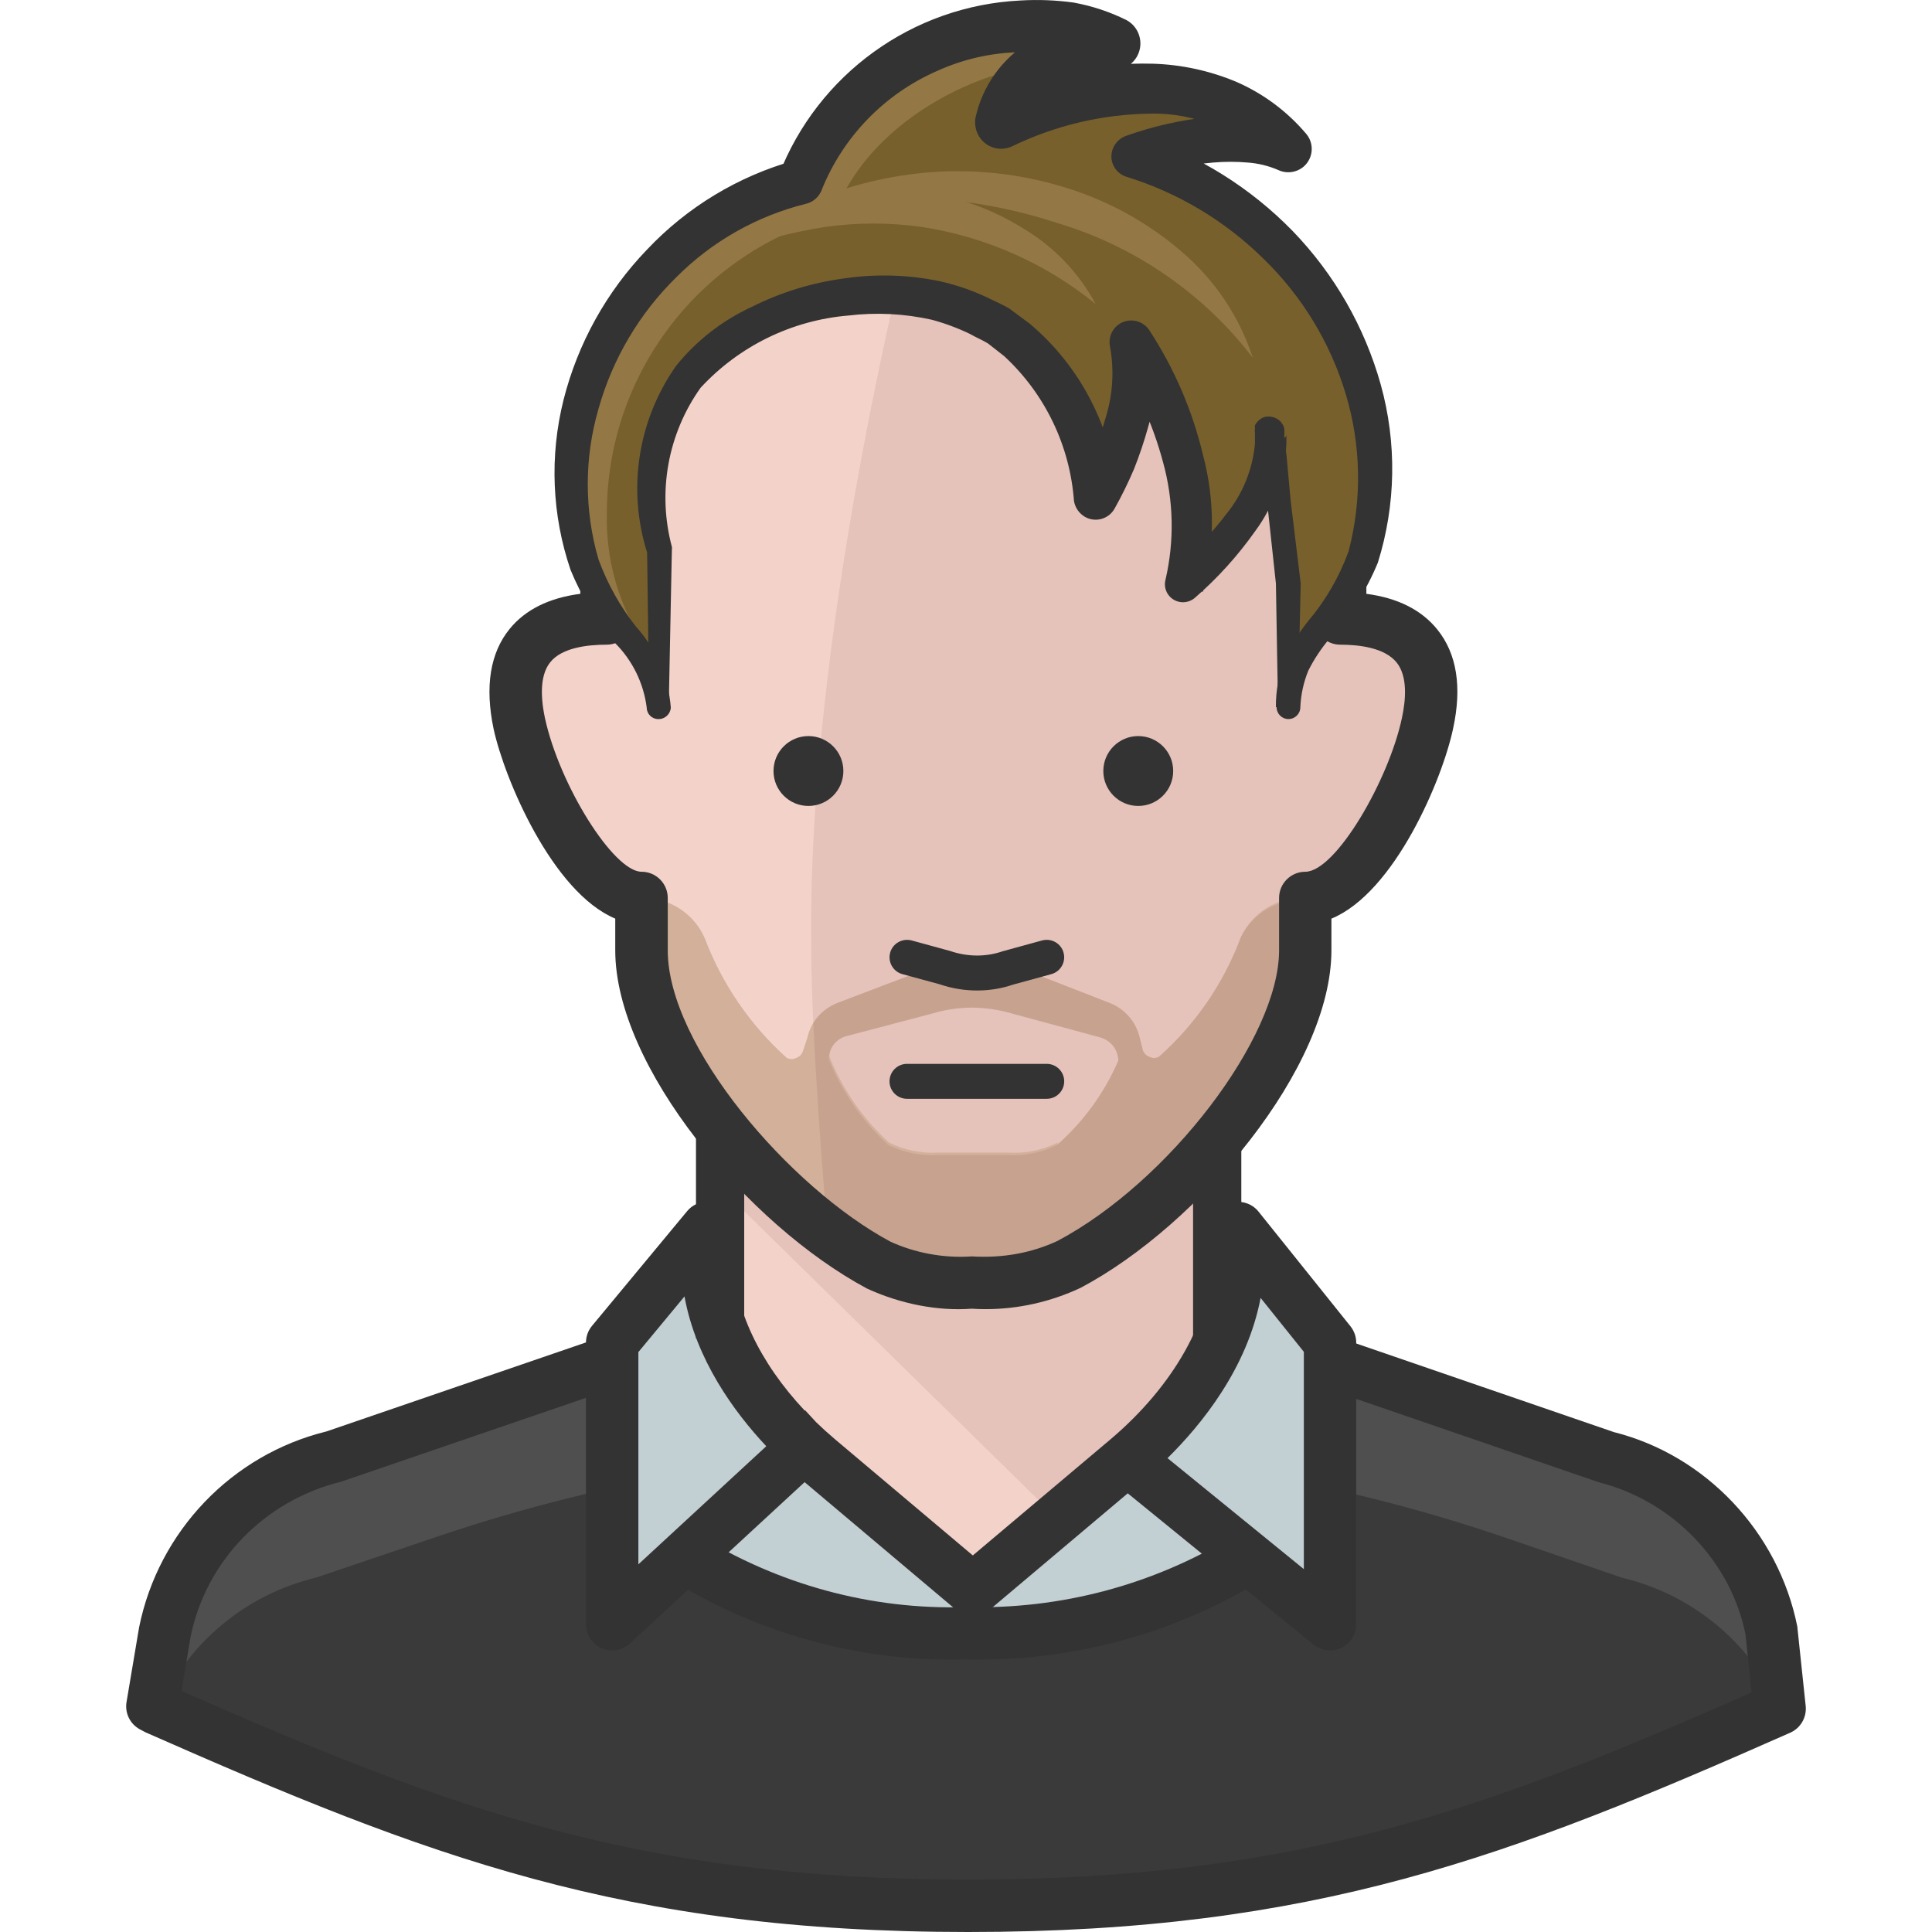<?xml version="1.0" encoding="iso-8859-1"?>
<!-- Generator: Adobe Illustrator 19.0.0, SVG Export Plug-In . SVG Version: 6.00 Build 0)  -->
<svg version="1.1" id="Capa_1" xmlns="http://www.w3.org/2000/svg" xmlns:xlink="http://www.w3.org/1999/xlink" x="0px" y="0px"
	 viewBox="0 0 511.999 511.999" style="enable-background:new 0 0 511.999 511.999;" xml:space="preserve">
<path style="fill:#4F4F4F;" d="M469.499,432.379c-4.546-22.636-21.682-40.643-44.069-46.29l-28.885-10.184
	c-89.794-31.848-187.773-32.116-277.743-0.741l-30.644,10.925c-22.525,5.527-39.838,23.562-44.439,46.29l-3.333,19.812l1.018,0.555
	c76.194,33.607,126.558,52.308,215.158,52.308s138.871-18.516,215.065-52.216l0,0L469.499,432.379z"/>
<path style="fill:#3A3A3A;" d="M429.875,418.122l-29.626-10.184c-92.081-31.681-192.068-31.94-284.316-0.741l-32.311,10.925
	c-18.655,4.49-34.116,17.489-41.754,35.088c76.101,33.607,126.465,52.216,214.973,52.216s138.871-18.516,215.065-52.216
	C464.194,435.555,448.622,422.556,429.875,418.122z"/>
<path style="fill:#C2CFD3;" d="M257.211,421.084l-40.736-34.348c-15.646-13.239-29.348-32.774-29.348-53.327v-7.962l-24.904,30.367
	v74.62l19.72-18.516c22.627,14.109,48.892,21.257,75.546,20.553c26.062,0.639,51.771-6.203,74.065-19.72l21.108,17.313v-74.25
	l-24.349-30.367v7.962c0,20.553-13.702,40.088-29.348,53.327l-40.736,34.348"/>
<path style="fill:#333333;" d="M256.563,511.999c-91.451,0-143.352-19.988-217.963-52.901l-1.528-0.805
	c-2.611-1.407-4.037-4.333-3.537-7.249l3.333-19.812c5.157-25.478,24.617-45.744,49.633-51.882l73.472-25.201l4.499,13.146
	l-74.065,25.367c-20.423,5.027-35.838,21.09-39.893,41.087l-2.416,14.378c70.648,31.052,121.124,49.975,208.455,49.975
	c87.193,0,137.455-18.683,207.631-49.577l-1.611-15.424c-3.888-19.248-19.173-35.31-38.856-40.282l-73.509-25.265l4.518-13.128
	l72.954,25.089c24.275,6.101,43.578,26.386,48.614,51.493l2.231,21.099c0.306,3-1.352,5.86-4.092,7.073
	C400.147,492.038,348.403,511.999,256.563,511.999z"/>
<path style="fill:#F3D2C9;" d="M216.476,386.737l40.736,34.348h0.833l40.736-34.348c9.952-8.286,18.063-18.572,23.793-30.181V281.75
	H190.831v70.639C196.441,365.767,205.246,377.553,216.476,386.737z"/>
<path style="fill:#E5C2BA;" d="M280.171,402.383l18.516-15.646c9.952-8.286,18.063-18.572,23.793-30.181V281.75h-131.65v32.959
	L280.171,402.383z"/>
<path style="fill:#F3D2C9;" d="M355.162,163.895V140.75c0-55.549-36.014-91.007-97.302-91.007s-97.117,35.551-97.117,91.007v23.145
	c-17.776,0-27.219,8.24-23.145,27.774c3.425,15.831,18.516,46.29,32.403,46.29c0,1.296,0,0,0,13.887
	c0,27.774,32.959,67.399,62.677,83.323c7.906,3.638,16.59,5.259,25.275,4.722c8.656,0.546,17.313-1.074,25.182-4.722
	c29.718-15.739,62.77-55.549,62.77-83.323c0-13.887,0-12.591,0-13.887c14.165,0,29.07-30.459,32.403-46.29
	C382.473,172.505,373.03,163.895,355.162,163.895z"/>
<path style="fill:#E5C2BA;" d="M355.162,163.895V140.75c0-55.549-36.014-91.007-97.302-91.007c-4.814,0-9.258,0-13.98,0.741
	c-16.85,66.38-29.626,142.204-28.885,199.79c0,18.516,1.852,47.772,4.351,76.564c4.268,3.111,8.712,5.953,13.332,8.517
	c7.906,3.638,16.59,5.259,25.275,4.722c8.656,0.537,17.313-1.083,25.182-4.722c29.718-15.739,62.77-55.549,62.77-83.323
	c0-13.887,0-12.591,0-13.887c14.165,0,29.07-30.459,32.403-46.29C382.473,172.505,373.03,163.895,355.162,163.895z"/>
<path style="fill:#D2B09A;" d="M345.163,237.959c-6.999-0.056-13.378,4.009-16.294,10.369
	c-4.536,12.211-12.008,23.117-21.757,31.755c-0.787,0.407-1.713,0.407-2.5,0c-0.833-0.278-1.481-0.926-1.759-1.759l-0.833-3.333
	c-0.991-4.259-4.055-7.73-8.147-9.258l-19.72-7.684c-1.185-0.324-2.426-0.324-3.611,0c-4.009,1.703-8.258,2.796-12.591,3.24
	c-4.268-0.398-8.443-1.426-12.406-3.055c-1.213-0.324-2.49-0.324-3.703,0l-19.72,7.499c-4.138,1.472-7.212,4.972-8.147,9.258
	l-1.204,3.611c-0.278,0.833-0.926,1.481-1.759,1.759c-0.787,0.407-1.713,0.407-2.5,0c-9.693-8.684-17.155-19.581-21.757-31.755
	c-2.796-6.379-9.054-10.545-16.016-10.647H170c0,1.296,0,0,0,13.887c0,27.774,32.959,67.399,62.677,83.323
	c7.906,3.638,16.59,5.259,25.275,4.722c8.656,0.546,17.313-1.074,25.182-4.722c29.718-15.739,62.77-55.549,62.77-83.323
	c0-13.887,0-12.591,0-13.887H345.163z M280.356,302.766c-4.064,2.046-8.601,2.981-13.146,2.685h-18.516
	c-4.546,0.278-9.073-0.648-13.146-2.685c-6.86-6.305-12.239-14.045-15.739-22.682c-0.028-2.824,1.824-5.323,4.536-6.11l22.867-6.018
	c3.425-1.028,6.981-1.565,10.554-1.574c3.601,0.028,7.194,0.555,10.647,1.574l23.423,7.036c2.676,0.842,4.509,3.305,4.536,6.11
	c-3.694,8.536-9.221,16.155-16.202,22.312L280.356,302.766z"/>
<path style="fill:#C6A28F;" d="M345.811,239.626c-0.056-0.37-0.056-0.741,0-1.111l0,0h-0.741c-6.842-0.12-13.137,3.694-16.202,9.814
	c-4.536,12.211-12.008,23.117-21.757,31.755c-0.787,0.407-1.713,0.407-2.5,0c-0.833-0.278-1.481-0.926-1.759-1.759l-0.833-3.333
	c-0.991-4.259-4.055-7.73-8.147-9.258l-19.72-7.684c-1.185-0.324-2.426-0.324-3.611,0c-4.009,1.703-8.258,2.796-12.591,3.24
	c-4.268-0.398-8.443-1.426-12.406-3.055c-1.213-0.324-2.49-0.324-3.703,0l-19.72,7.499c-2.703,1.046-5.009,2.926-6.573,5.37
	c0.741,16.387,2.129,36.014,3.796,55.549l0,0l6.388,4.351h0.463c2.129,1.389,4.351,2.685,6.481,3.888
	c7.906,3.638,16.59,5.259,25.275,4.722c3.333,0,6.573,0,9.258-0.463c5.379-0.435,10.619-1.879,15.461-4.259
	c12.267-6.87,23.386-15.618,32.959-25.923c16.942-17.868,29.811-39.902,29.811-57.215
	C345.904,243.514,345.811,240.829,345.811,239.626z M280.171,303.414c-4.064,2.046-8.601,2.981-13.146,2.685h-18.516
	c-4.546,0.278-9.073-0.648-13.146-2.685c-6.86-6.305-12.239-14.045-15.739-22.682c-0.028-2.824,1.824-5.323,4.536-6.11l22.867-6.018
	c3.425-1.028,6.981-1.565,10.554-1.574c3.601,0.028,7.194,0.555,10.647,1.574l23.608,6.388c2.676,0.842,4.509,3.305,4.536,6.11
	C292.688,289.638,287.152,297.258,280.171,303.414z"/>
<path style="fill:#333333;" d="M261.183,346.936c-1.222,0-2.444-0.037-3.666-0.12c-8.971,0.676-18.831-1.241-27.746-5.333
	c-31.69-16.979-66.723-58.798-66.723-89.637v-8.406c-16.609-6.944-29.339-36.884-32.246-50.308
	c-2.342-11.221-0.907-20.109,4.259-26.46c4.157-5.11,10.434-8.23,18.729-9.304V140.74c0-60.418,39.875-97.951,104.061-97.951
	c64.297,0,104.246,37.532,104.246,97.951v16.628c8.305,1.092,14.619,4.259,18.812,9.462c5.175,6.416,6.573,15.257,4.166,26.293
	c-2.824,13.406-15.48,43.42-32.237,50.327v8.379c0,31.052-35.088,72.843-66.473,89.461
	C278.329,345.057,269.756,346.936,261.183,346.936z M257.535,332.957c8.351,0.5,15.896-0.944,22.682-4.083
	c29.487-15.628,58.752-53.854,58.752-77.018v-13.887c0-3.833,3.111-6.944,6.944-6.944c8.055,0,22.145-24.302,25.617-40.782
	c1.009-4.666,1.583-10.962-1.407-14.674c-3.148-3.898-9.86-4.722-14.943-4.722c-3.833,0-6.944-3.111-6.944-6.944v-23.145
	c0-52.641-33.773-84.063-90.359-84.063c-56.465,0-90.174,31.431-90.174,84.063v23.145c0,3.833-3.111,6.944-6.944,6.944
	c-5.092,0-11.804,0.796-14.896,4.601c-2.398,2.953-2.889,7.934-1.454,14.813c3.87,17.877,18.229,40.763,25.608,40.763
	c3.833,0,6.944,3.111,6.944,6.944v13.887c0,25.247,32.283,62.872,59.02,77.203C242.417,332.003,250.008,333.484,257.535,332.957z"/>
<path style="fill:#77602C;" d="M341.275,187.41c0-23.145,23.145-23.145,23.145-60.178c-0.417-39.551-26.413-74.278-64.251-85.822
	c8.388-3.009,17.202-4.638,26.108-4.814c5.138-0.194,10.249,0.722,14.998,2.685c-9.758-10.776-23.803-16.646-38.328-16.016
	c-13.082,0.306-25.941,3.463-37.68,9.258c7.119-10.619,18.313-17.822,30.922-19.905h1.018c-6.694-3.463-14.137-5.212-21.664-5.092
	c-25.645,0-55.549,16.757-63.881,40.921c-35.403,9.647-60.011,41.726-60.178,78.416c0,37.032,23.145,41.661,23.145,60.178v-41.661
	c-3.824-13.97-2.166-28.867,4.629-41.661c18.516-32.403,101.839-46.29,111.097,27.774c0,0,13.887-23.145,9.258-41.661
	c0,0,23.145,32.403,13.887,64.807c0,0,23.145-18.516,23.145-37.032s4.629,37.032,4.629,37.032V187.41z"/>
<g>
	<path style="fill:#937744;" d="M160.835,136.12c-0.074-36.875,24.599-69.213,60.178-78.879c8.332-23.886,37.68-40.55,63.14-40.828
		c3.703-2.074,7.805-3.333,12.035-3.703h1.018c-6.694-3.463-14.137-5.212-21.664-5.092c-25.645,0-55.549,16.757-63.881,40.921
		c-35.366,9.638-59.974,41.671-60.178,78.323c0,37.032,23.145,41.661,23.145,60.178v-11.11
		C165.362,164.765,160.464,150.619,160.835,136.12z"/>
	<path style="fill:#937744;" d="M290.355,80.572c-13.322-10.841-29.311-17.905-46.29-20.46c-8.351-1.157-16.831-1.157-25.182,0
		c-8.684,1.342-17.211,3.546-25.46,6.573c6.777-6.351,14.961-11.017,23.886-13.609c9.008-2.657,18.47-3.379,27.774-2.129
		c9.341,1.379,18.303,4.685,26.293,9.721C279.394,65.463,285.948,72.342,290.355,80.572z"/>
</g>
<g>
	<path style="fill:#333333;" d="M162.233,437.379c-0.944,0-1.889-0.194-2.787-0.583c-2.527-1.111-4.157-3.611-4.157-6.37v-74.629
		c0-1.62,0.565-3.185,1.602-4.435l25.182-30.367c1.861-2.268,4.953-3.111,7.703-2.102c2.75,0.981,4.592,3.601,4.592,6.527v7.962
		c0,13.137,6.925,27.728,18.905,40.458l0.102-0.093l2.898,3.139c1.583,1.537,3.25,3.046,4.99,4.518l46.04,38.81l-8.953,10.61
		l-45.124-38.042l-46.263,42.717C165.63,436.749,163.945,437.379,162.233,437.379z M169.176,358.315v56.252l33.894-31.302
		c-8.573-9.138-18.618-22.951-21.673-39.699L169.176,358.315z"/>
	<path style="fill:#333333;" d="M352.477,437.379c-1.565,0-3.12-0.537-4.388-1.555l-49.225-40.078l-36.347,30.644l-8.953-10.61
		l40.736-34.348c16.822-14.239,26.876-32.2,26.876-48.022v-7.962c0-2.944,1.861-5.573,4.638-6.555
		c2.796-0.963,5.888-0.093,7.721,2.213l24.349,30.367c0.981,1.231,1.528,2.759,1.528,4.342v74.629c0,2.676-1.546,5.12-3.962,6.277
		C354.514,437.166,353.495,437.379,352.477,437.379z M309.399,386.422l36.134,29.413V358.25l-11.462-14.294
		C330.545,362.583,318.426,377.525,309.399,386.422z"/>
	<path style="fill:#333333;" d="M252.212,439.832c-26.413,0-52.429-7.453-75.148-21.655l7.36-11.767
		c21.497,13.434,46.309,20.284,71.584,19.488c25.163,0.63,49.447-5.87,70.648-18.711l7.194,11.878
		c-23.479,14.22-50.42,21.312-77.823,20.72C254.758,439.823,253.48,439.832,252.212,439.832z"/>
	<rect x="184.443" y="299.896" style="fill:#333333;" width="12.776" height="54.808"/>
	<rect x="316.176" y="299.896" style="fill:#333333;" width="12.785" height="54.623"/>
	<path style="fill:#333333;" d="M338.127,187.41c-0.046-4.24,0.713-8.443,2.222-12.406c1.639-3.722,3.75-7.203,6.296-10.369
		c4.648-5.49,8.277-11.758,10.739-18.516c3.592-13.693,3.333-28.108-0.741-41.661c-4.101-13.683-11.665-26.089-21.942-36.014
		c-10.138-9.971-22.525-17.368-36.107-21.571c-2.99-0.88-4.712-4.018-3.833-7.008c0.009-0.037,0.028-0.083,0.037-0.12
		c0.537-1.713,1.842-3.074,3.518-3.703l0,0c7.064-2.527,14.396-4.203,21.849-4.999c3.824-0.324,7.656-0.324,11.48,0
		c4.268,0.222,8.471,1.194,12.406,2.87l-7.499,9.628c-8.184-8.851-19.794-13.748-31.848-13.424
		c-12.61,0.185-25.025,3.129-36.384,8.61l0,0c-3.398,1.666-7.499,0.259-9.166-3.138c-0.028-0.065-0.065-0.13-0.093-0.194
		c-0.593-1.305-0.787-2.75-0.555-4.166c1.815-8.36,6.962-15.618,14.257-20.09c6.62-4.277,14.332-6.564,22.219-6.573l-3.148,13.146
		c-6.629-3.268-14.035-4.611-21.386-3.888c-7.573,0.12-15.035,1.796-21.942,4.907c-13.998,6.073-25.043,17.414-30.737,31.57l0,0
		c-0.685,1.852-2.25,3.24-4.166,3.703c-13.008,3.222-24.886,9.943-34.348,19.442c-9.823,9.628-16.942,21.664-20.646,34.903
		c-3.796,13.026-3.796,26.876,0,39.902c2.342,6.407,5.684,12.406,9.906,17.776c5.37,5.944,8.629,13.498,9.258,21.479
		c-0.102,1.75-1.574,3.111-3.333,3.055c-1.685,0-3.055-1.37-3.055-3.055c-0.824-6.49-3.796-12.517-8.425-17.127
		c-4.907-5.796-8.878-12.323-11.758-19.349c-4.953-14.535-5.592-30.191-1.852-45.087c3.787-14.97,11.415-28.691,22.127-39.81
		c10.638-11.267,24.145-19.433,39.069-23.608l-4.166,3.888c10.341-26.765,35.496-44.92,64.159-46.29
		c4.666-0.268,9.351-0.083,13.98,0.555c4.851,0.88,9.564,2.444,13.98,4.629c3.425,1.833,4.722,6.092,2.889,9.527
		c-1.194,2.231-3.5,3.657-6.036,3.712c-5.222,0.037-10.323,1.546-14.72,4.351c-3.999,2.352-6.925,6.175-8.147,10.647l-9.814-7.406
		c13.313-6.462,27.978-9.638,42.772-9.258c7.638,0.222,15.174,1.861,22.219,4.814c7.147,3.12,13.48,7.842,18.516,13.795l0,0
		c2.185,2.611,1.852,6.499-0.741,8.703c-1.898,1.574-4.536,1.907-6.758,0.833c-2.527-1.083-5.222-1.741-7.962-1.944
		c-3.083-0.268-6.175-0.268-9.258,0c-6.49,0.555-12.897,1.898-19.072,3.981V36.133c15.22,5.009,29.006,13.619,40.18,25.089
		c11.026,11.406,19.044,25.367,23.33,40.643c4.314,15.48,4.055,31.876-0.741,47.216c-3.018,7.36-7.314,14.128-12.684,19.997
		c-2.25,2.629-4.175,5.518-5.74,8.61c-1.268,3.092-1.99,6.379-2.129,9.721l0,0c0,1.741-1.407,3.148-3.148,3.148
		s-3.148-1.407-3.148-3.148L338.127,187.41z"/>
	<path style="fill:#333333;" d="M172.037,187.41l-0.555-42.032v1.018c-5.277-16.776-2.435-35.051,7.684-49.438
		c5.397-6.703,12.276-12.054,20.09-15.646c7.61-3.824,15.813-6.36,24.256-7.499c8.527-1.278,17.211-1.028,25.645,0.741
		c4.277,0.963,8.443,2.389,12.406,4.259c2.037,1.018,4.074,1.852,5.925,2.963l5.37,3.981c13.535,11.387,21.932,27.728,23.33,45.365
		l-10.647-2.315c1.481-2.685,3.055-5.925,4.351-9.258c1.278-3.018,2.361-6.11,3.24-9.258c1.805-5.999,2.157-12.35,1.018-18.516l0,0
		c-0.611-3.111,1.407-6.129,4.518-6.74c2.25-0.444,4.555,0.5,5.851,2.389c6.629,10.11,11.452,21.294,14.257,33.051
		c3.194,11.915,3.194,24.469,0,36.384l-8.425-5.647c5.518-4.398,10.462-9.462,14.72-15.091c4.277-5.296,6.888-11.739,7.499-18.516
		v-2.777c-0.065-0.398-0.065-0.805,0-1.204c-0.028-0.306-0.028-0.62,0-0.926l0,0c0.361-0.657,0.87-1.231,1.481-1.666
		c0.667-0.491,1.491-0.722,2.315-0.648c1.111,0.065,2.166,0.518,2.963,1.296c1.204,1.574,0.833,1.574,1.018,1.944
		c0.056,0.62,0.056,1.231,0,1.852l0.648,5.833l1.018,11.202l2.685,22.127l0,0l0,0l-0.741,32.403
		c-0.093,1.426-1.259,2.546-2.685,2.592c-1.407-0.046-2.546-1.185-2.592-2.592l-0.555-32.403l0,0l-2.407-22.312l-1.389-11.11
		l-0.741-5.277v-0.926c0,0,0,0,0.741,1.296c0.759,0.778,1.787,1.241,2.87,1.296c0.815,0.019,1.629-0.204,2.315-0.648
		c0.602-0.38,1.083-0.926,1.389-1.574l0,0c0.046-0.213,0.046-0.435,0-0.648v2.87c-0.426,8.397-3.324,16.489-8.332,23.238
		c-4.583,6.481-9.925,12.387-15.924,17.59c-2,1.722-5.018,1.518-6.758-0.463c-1.046-1.185-1.426-2.824-1.018-4.351l0,0
		c2.379-10.258,2.157-20.951-0.648-31.107c-2.759-10.332-7.231-20.127-13.239-28.978l10.276-4.722
		c1.676,8.11,1.324,16.498-1.018,24.441c-1.037,3.731-2.277,7.416-3.703,11.017c-1.537,3.611-3.268,7.129-5.185,10.554
		c-1.565,2.759-5.073,3.722-7.823,2.157c-0.019-0.009-0.028-0.019-0.046-0.028c-1.518-0.898-2.574-2.426-2.87-4.166l0,0
		c-1.074-14.693-7.693-28.432-18.516-38.421l-4.259-3.333c-1.481-0.926-3.148-1.574-4.722-2.5
		c-3.268-1.574-6.675-2.851-10.184-3.796c-7.258-1.62-14.739-2-22.127-1.111c-14.989,1.259-28.969,8.101-39.162,19.164
		c-8.684,12.211-11.462,27.654-7.592,42.124l0,0c0.046,0.241,0.046,0.5,0,0.741l-0.833,41.661c-0.093,1.426-1.259,2.546-2.685,2.592
		C173.194,189.817,172.129,188.753,172.037,187.41z"/>
</g>
<path style="fill:#937744;" d="M332.017,94.829c-13.091-17.063-31.237-29.57-51.845-35.736c-10.119-3.324-20.59-5.434-31.2-6.295
	c-10.888-0.602-21.794-0.602-32.681,0c10.443-4.249,21.516-6.721,32.774-7.314c11.499-0.555,23.006,0.944,33.977,4.444
	c11.026,3.472,21.229,9.138,29.996,16.665C321.861,74.064,328.434,83.84,332.017,94.829z"/>
<g>
	<circle style="fill:#333333;" cx="214.244" cy="204.325" r="9.258"/>
	<circle style="fill:#333333;" cx="301.65" cy="204.325" r="9.258"/>
	<path style="fill:#333333;" d="M277.394,291.193h-37.032c-2.555,0-4.629-2.074-4.629-4.629c0-2.555,2.074-4.629,4.629-4.629h37.032
		c2.555,0,4.629,2.074,4.629,4.629C282.023,289.12,279.949,291.193,277.394,291.193z"/>
	<path style="fill:#333333;" d="M258.943,262.493c-3.324,0-6.694-0.546-9.888-1.639l-9.906-2.694
		c-2.472-0.676-3.916-3.222-3.25-5.684c0.676-2.472,3.231-3.888,5.684-3.25l10.184,2.787c4.694,1.602,9.545,1.611,13.952,0.083
		l10.452-2.87c2.5-0.657,5.018,0.787,5.684,3.25c0.667,2.472-0.778,5.009-3.25,5.684l-10.184,2.787
		C265.432,261.975,262.201,262.493,258.943,262.493z"/>
</g>
<g>
</g>
<g>
</g>
<g>
</g>
<g>
</g>
<g>
</g>
<g>
</g>
<g>
</g>
<g>
</g>
<g>
</g>
<g>
</g>
<g>
</g>
<g>
</g>
<g>
</g>
<g>
</g>
<g>
</g>
</svg>
